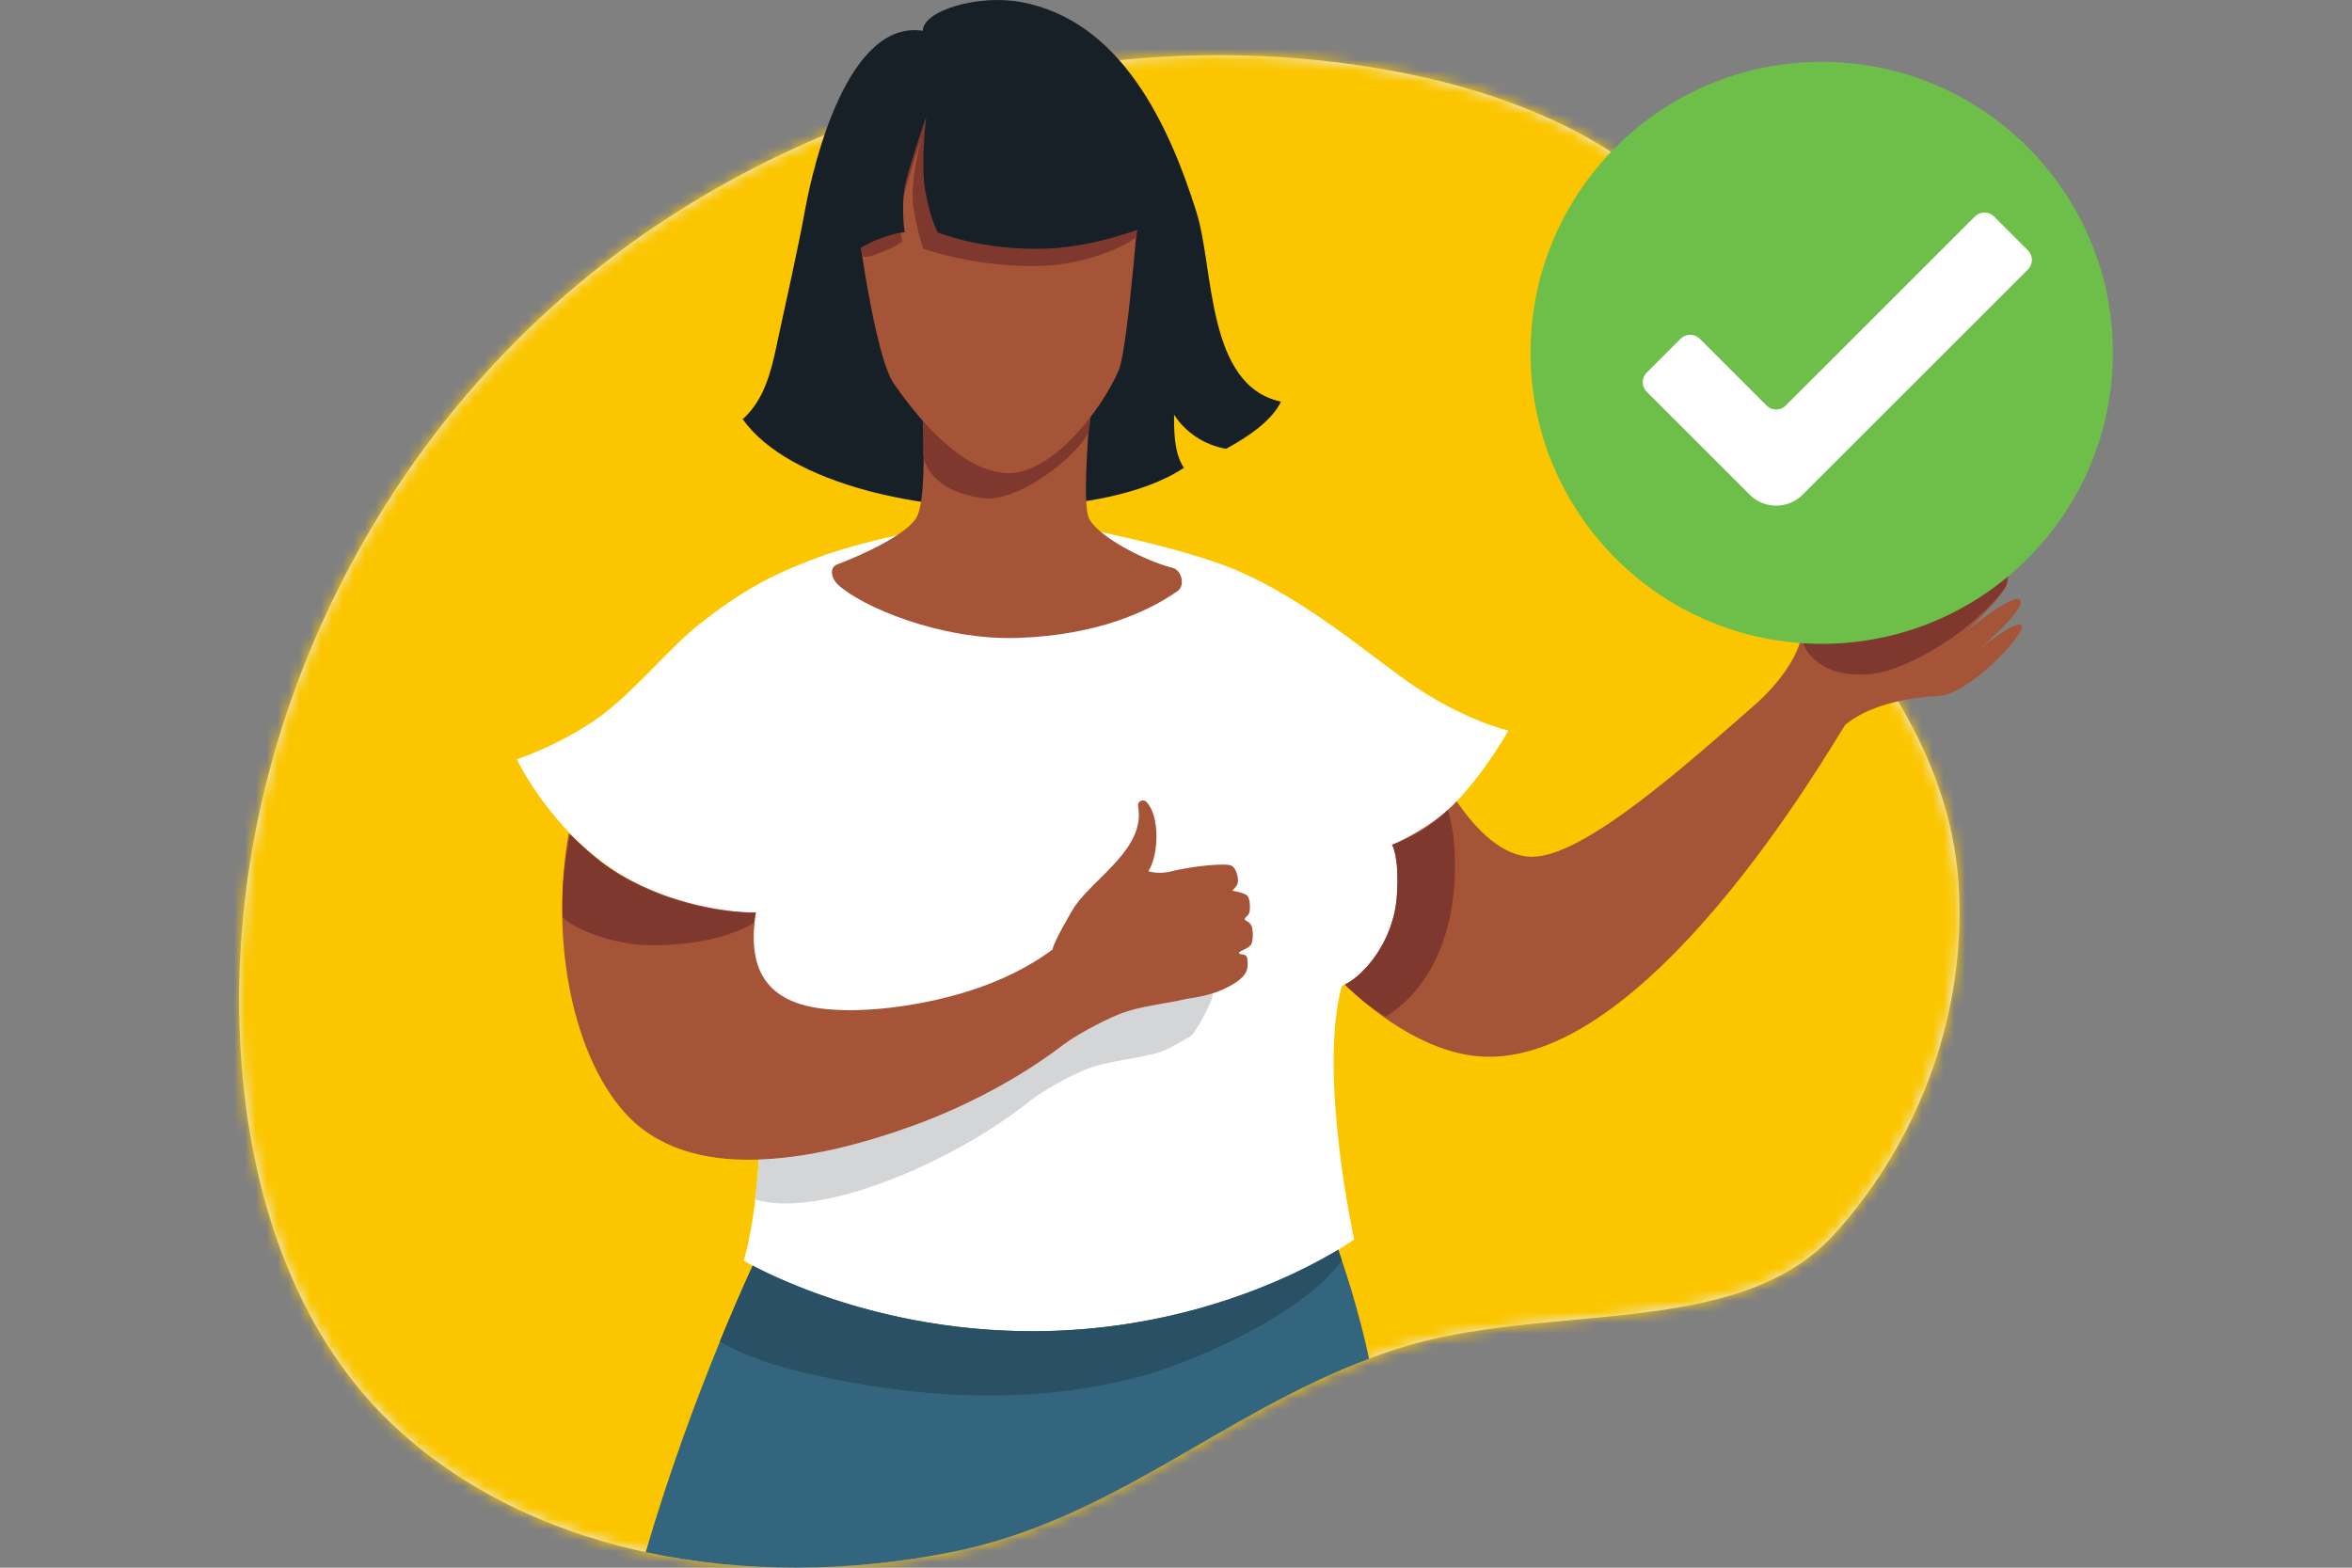 <svg width="216" height="144" fill="none" xmlns="http://www.w3.org/2000/svg"><rect width="100%" height="100%" fill="#808080" stroke="none"/><path d="M131.022 7.158C104.217 1.122 74.289 8.39 53.114 26.083 31.934 43.777 20.06 71.43 22.21 98.072c.999 12.399 5.203 25.013 14.512 33.402 12.999 11.716 32.714 14.693 50.741 11.074 15.51-3.112 25.707-13.771 40.785-18.634 13.694-4.424 31.324-.718 40.247-10.583 8.036-8.879 12.228-20.887 11.347-32.51-.882-11.616-7.942-20.938-15.627-29.975-8.357-9.836.017-17.466-9.397-30.583-5.051-7.034-15.422-11.22-23.802-13.105h.006z" fill="#EEEEED"/><mask id="a" style="mask-type:luminance" maskUnits="userSpaceOnUse" x="21" y="5" width="159" height="139"><path fill-rule="evenodd" clip-rule="evenodd" d="M131.022 7.158C104.217 1.122 74.289 8.39 53.114 26.083 31.934 43.777 20.06 71.43 22.21 98.072c.999 12.399 5.203 25.013 14.512 33.402 12.999 11.716 32.714 14.693 50.741 11.074 15.51-3.112 25.707-13.771 40.785-18.634 13.694-4.424 31.324-.718 40.247-10.583 8.036-8.879 12.228-20.887 11.347-32.51-.882-11.616-7.942-20.938-15.627-29.975-8.357-9.836.017-17.466-9.397-30.583-5.051-7.034-15.422-11.22-23.802-13.105h.006z" fill="#fff"/></mask><g mask="url(#a)"><path fill="#FBC600" d="M19.513.55h161.754v144.315H19.513z"/></g><path d="M109.89 19.512C107.361 11.48 102.958 1.866 93.726.18c-3.855-.7-8.941.758-8.982 2.65-6.838-1.057-10.003 12.06-10.792 16.35-.776 4.245-1.78 8.541-2.657 12.674-.502 2.37-1.156 4.938-3.089 6.649 4.269 6.007 16.935 8.71 26.787 8.05 3.936-.263 9.892-1.022 13.735-3.584-.94-1.366-.911-3.62-.905-4.875 1.057 1.652 2.844 2.802 4.771 3.13 2.464-1.32 4.327-2.803 5.045-4.332-6.885-1.471-6.131-12.241-7.755-17.39l.006.011z" fill="#172027"/><path d="M96.3 109.838l-26.664 5.33s-5.98 12.451-10.336 27.407c9.063 1.956 18.839 1.851 28.165-.017 14.634-2.937 24.538-12.58 38.267-17.752-1.915-8.891-5.016-15.528-5.016-15.528l-24.416.56z" fill="#34657F"/><path d="M117.347 80.591c.344-.706 8.642-10.426 8.642-10.426l5.04-1.564S135.21 78.7 140.711 78.7c4.842 0 14.565-8.827 20.62-14.104.871-.782 3.206-3.07 4.012-5.685.514-1.868 1.46-4.968 2.354-5.972 1.308-1.477 3.626-4.81 4.187-4.21.525.567-2.313 5.091-1.746 7.269 2.499-.502 5.74-1.04 6.394-1.314.917-.38 5.221-3.485 6.173-3.479.952 0-3.749 4.804-3.749 4.804s4.537-3.508 5.337-2.848c.8.66-3.766 4.868-3.766 4.868s4.49-3.713 5.016-2.884c.525.823-3.802 4.495-3.802 4.495s3.527-2.83 3.93-2.165-4.776 6.304-7.673 6.456c-5.116.263-7.609 1.862-8.544 2.656-1.372 2.066-18.43 31.902-33.794 30.43-9.676-.927-19.493-13.998-18.313-16.408v-.018z" fill="#A65437"/><path d="M92.65 47.276s-11.248 1.605-17.403 3.882c-4.49 1.663-7.013 3.053-10.943 6.106-2.657 2.066-6.173 6.38-9.262 8.598-3.592 2.58-7.58 3.883-7.58 3.883s3.79 8.044 11.504 11.651c5.22 2.44 9.753 2.977 9.753 2.977s1.26 16.059 1.05 20.811c-.315 7.098-1.471 10.613-1.471 10.613s11.574 7.005 28.416 6.45c16.842-.554 27.645-8.394 27.645-8.394s-3.346-15.365-1.121-23.304c1.618-.59 4.759-3.741 5.051-8.324.234-3.607-.449-4.629-.449-4.629s3.328-1.366 5.641-3.695c2.879-2.896 5.051-6.795 5.051-6.795s-3.79-.835-8.561-4.022c-3.848-2.575-9.962-8.044-16.695-10.817-6.734-2.773-20.626-4.991-20.626-4.991z" fill="#fff"/><path d="M84.484 34.229s.97 11.255-.35 13.368c-.958 1.53-4.841 3.339-7.241 4.244-.754.28-.555 1.272.029 1.827 2.114 2.026 9.501 5.19 16.626 4.927 7.352-.275 11.965-2.464 14.605-4.308.695-.485.385-1.898-.438-2.114-2.938-.764-7.165-3.117-7.744-4.658-.794-2.113.614-14.6.614-14.6l-16.1 1.32v-.006z" fill="#A65437"/><path d="M100.01 39.57c.467-4.39 1.396-9.037 1.396-9.037l-17.315 1.494s.882 5.54.683 9.591c.129 1.833 1.956 3.748 5.63 4.15 3.13.34 8.672-3.893 9.612-6.193l-.006-.006z" fill="#7F382D"/><path d="M94.76 100.993v.024c.583-.514 3.06-2.008 4.91-2.762 1.834-.74 4.024-.899 5.875-1.371 1.483-.205 2.85-1.209 3.691-1.635.572-.286 1.874-2.942 2.049-3.48.1-.309.117-.816.071-1.196a9.664 9.664 0 01-.462.245c-.841.427-1.892.748-3.381.946-1.845.473-4.035.63-5.875 1.372-1.845.747-4.321 2.242-4.91 2.761v-.023c-4.001 3.222-8.953 5.855-13.327 7.507-4.362 1.646-9.221 2.983-13.712 3.146-.122 2.002-.175 2.294-.368 3.643 3.37 1.021 8.223-.205 12.112-1.676 4.374-1.652 9.326-4.284 13.326-7.507v.006z" fill="#D4D5D7"/><path d="M78.679 19.98s1.582 12.661 3.433 15.3c1.846 2.638 6.074 8.178 10.559 8.178 3.965 0 8.491-5.762 10.073-9.457.888-2.072 2.067-17.985 2.067-17.985l-18.74-8.973-7.386 12.93-.006.006z" fill="#A65437"/><path d="M104.806 15.39l-18.74-8.972-7.387 12.93s.117 1.582.537 4.192c.339.17 1.086-.123 1.448-.257 1.67-.613 2.22-1.11 2.22-1.11s-.526-1.686 0-3.753c.525-2.066 1.827-6.088 1.827-6.088s-1.244 4.308-.806 6.859c.438 2.55.905 3.666.905 3.666s5.052 1.786 10.985 1.564c3.212-.116 7.048-1.395 8.584-2.673.362-3.87.427-6.357.427-6.357z" fill="#7F382D"/><path d="M86.373 3.98l-9.238 12.749.222 7.168s1.757-1.366 3.433-1.979 2.29-.572 2.29-.572-.397-2.68.134-4.752c.531-2.072 1.845-5.849 1.845-5.849s-.525 4.22-.087 6.772c.438 2.55 1.144 3.823 1.144 3.823s4.094 1.716 10.027 1.495c5.232-.193 10.424-2.551 10.424-2.551l-1.583-8.704-9.723-5.978-8.888-1.628v.005z" fill="#172027"/><path d="M96.72 122.246c-14.208.467-24.667-4.449-27.593-5.996a193.14 193.14 0 00-3.019 6.976c2.138 1.226 4.62 2.084 6.961 2.662 10.272 2.539 21.17 3.293 31.406.619 5.227-1.366 15.441-5.943 18.746-10.764-.111-.327-.216-.643-.327-.946-3.487 2.101-12.976 7.011-26.18 7.449h.006z" fill="#295065"/><path d="M133.446 76.522c-.088-.456-.415-2.201-.514-2.102-2.318 2.33-5.092 3.181-5.092 3.181s.683 1.022.45 4.63c-.281 4.331-3.107 7.39-4.777 8.207 1.384 1.325 2.09 1.88 3.731 2.942 4.491-2.72 7.101-8.896 6.196-16.853l.006-.005zm46.173-18.195c-1.886 1.33-3.708 2.388-5.886 3.152-1.676.59-3.924.683-5.6.023-1.653-.647-3.16-2.34-2.511-3.992.315-.794 1.022-1.36 1.717-1.857 4.94-3.496 10.996-5.388 17.046-5.318.444 0 .017 3.158-.158 3.468-.841 1.453-3.241 3.555-4.608 4.518v.006z" fill="#7F382D"/><path d="M114.936 85.056c-.24-.514-.561-.386-.608-.613-.058-.275.468-.234.462-1.004 0-.362-.006-.823-.21-1.127-.205-.298-1.402-.496-1.402-.496s.269-.286.421-.52c.216-.333.035-1.442-.468-1.763-.432-.28-3.445-.035-5.845.567-1.127.198-1.822-.082-1.822-.082.975-1.495 1.068-5.114-.193-6.369-.309-.303-.829-.023-.753.397.701 3.847-3.872 6.45-5.787 9.17-.31.439-2.02 3.422-2.05 3.953v.035c-2.243 1.681-4.923 2.948-7.685 3.823-3.854 1.22-8.87 2.026-12.912 1.682-6.097-.52-7.44-4.07-6.663-8.908-1.261.07-5.851-.263-10.453-2.417-3.224-1.506-4.771-2.983-6.733-4.857-1.67 9.27.122 19.941 5.051 25.574 5.892 6.731 17.367 4.641 26.664 1.261 4.544-1.652 9.688-4.285 13.84-7.507v.023c.608-.513 3.183-2.008 5.098-2.76 1.904-.742 4.182-.9 6.097-1.373 1.542-.204 2.634-.52 3.51-.945.595-.286 1.419-.736 1.828-1.314.303-.438.286-.986.227-1.43-.076-.554-.7-.286-.747-.514-.047-.227.963-.367 1.15-.91.152-.444.117-1.314-.017-1.6v.024z" fill="#A65437"/><path d="M69.238 84.763c-.029-.344.17-.91.17-.91s-5.104.099-10.325-2.341c-3.223-1.507-4.77-2.983-6.733-4.857-.532 2.96-.742 4.355-.683 7.594 1.366 1.308 4.613 2.294 6.826 2.499 2.447.227 7.528-.012 10.751-1.99l-.006.005z" fill="#7F382D"/><path d="M167.3 5.68c-14.769 0-26.74 11.967-26.74 26.73s11.971 26.73 26.74 26.73c14.768 0 26.74-11.967 26.74-26.73S182.068 5.68 167.3 5.68z" fill="#6EBF4A"/><path d="M163.116 46.444a3.439 3.439 0 01-2.435-1.01l-9.448-9.445a1.25 1.25 0 010-1.763l3.106-3.106a1.252 1.252 0 011.764 0l6.132 6.13a1.25 1.25 0 001.763 0l17.368-17.361a1.25 1.25 0 011.763 0l3.107 3.105a1.25 1.25 0 010 1.763l-20.684 20.677a3.44 3.44 0 01-2.436 1.01z" fill="#fff"/></svg>